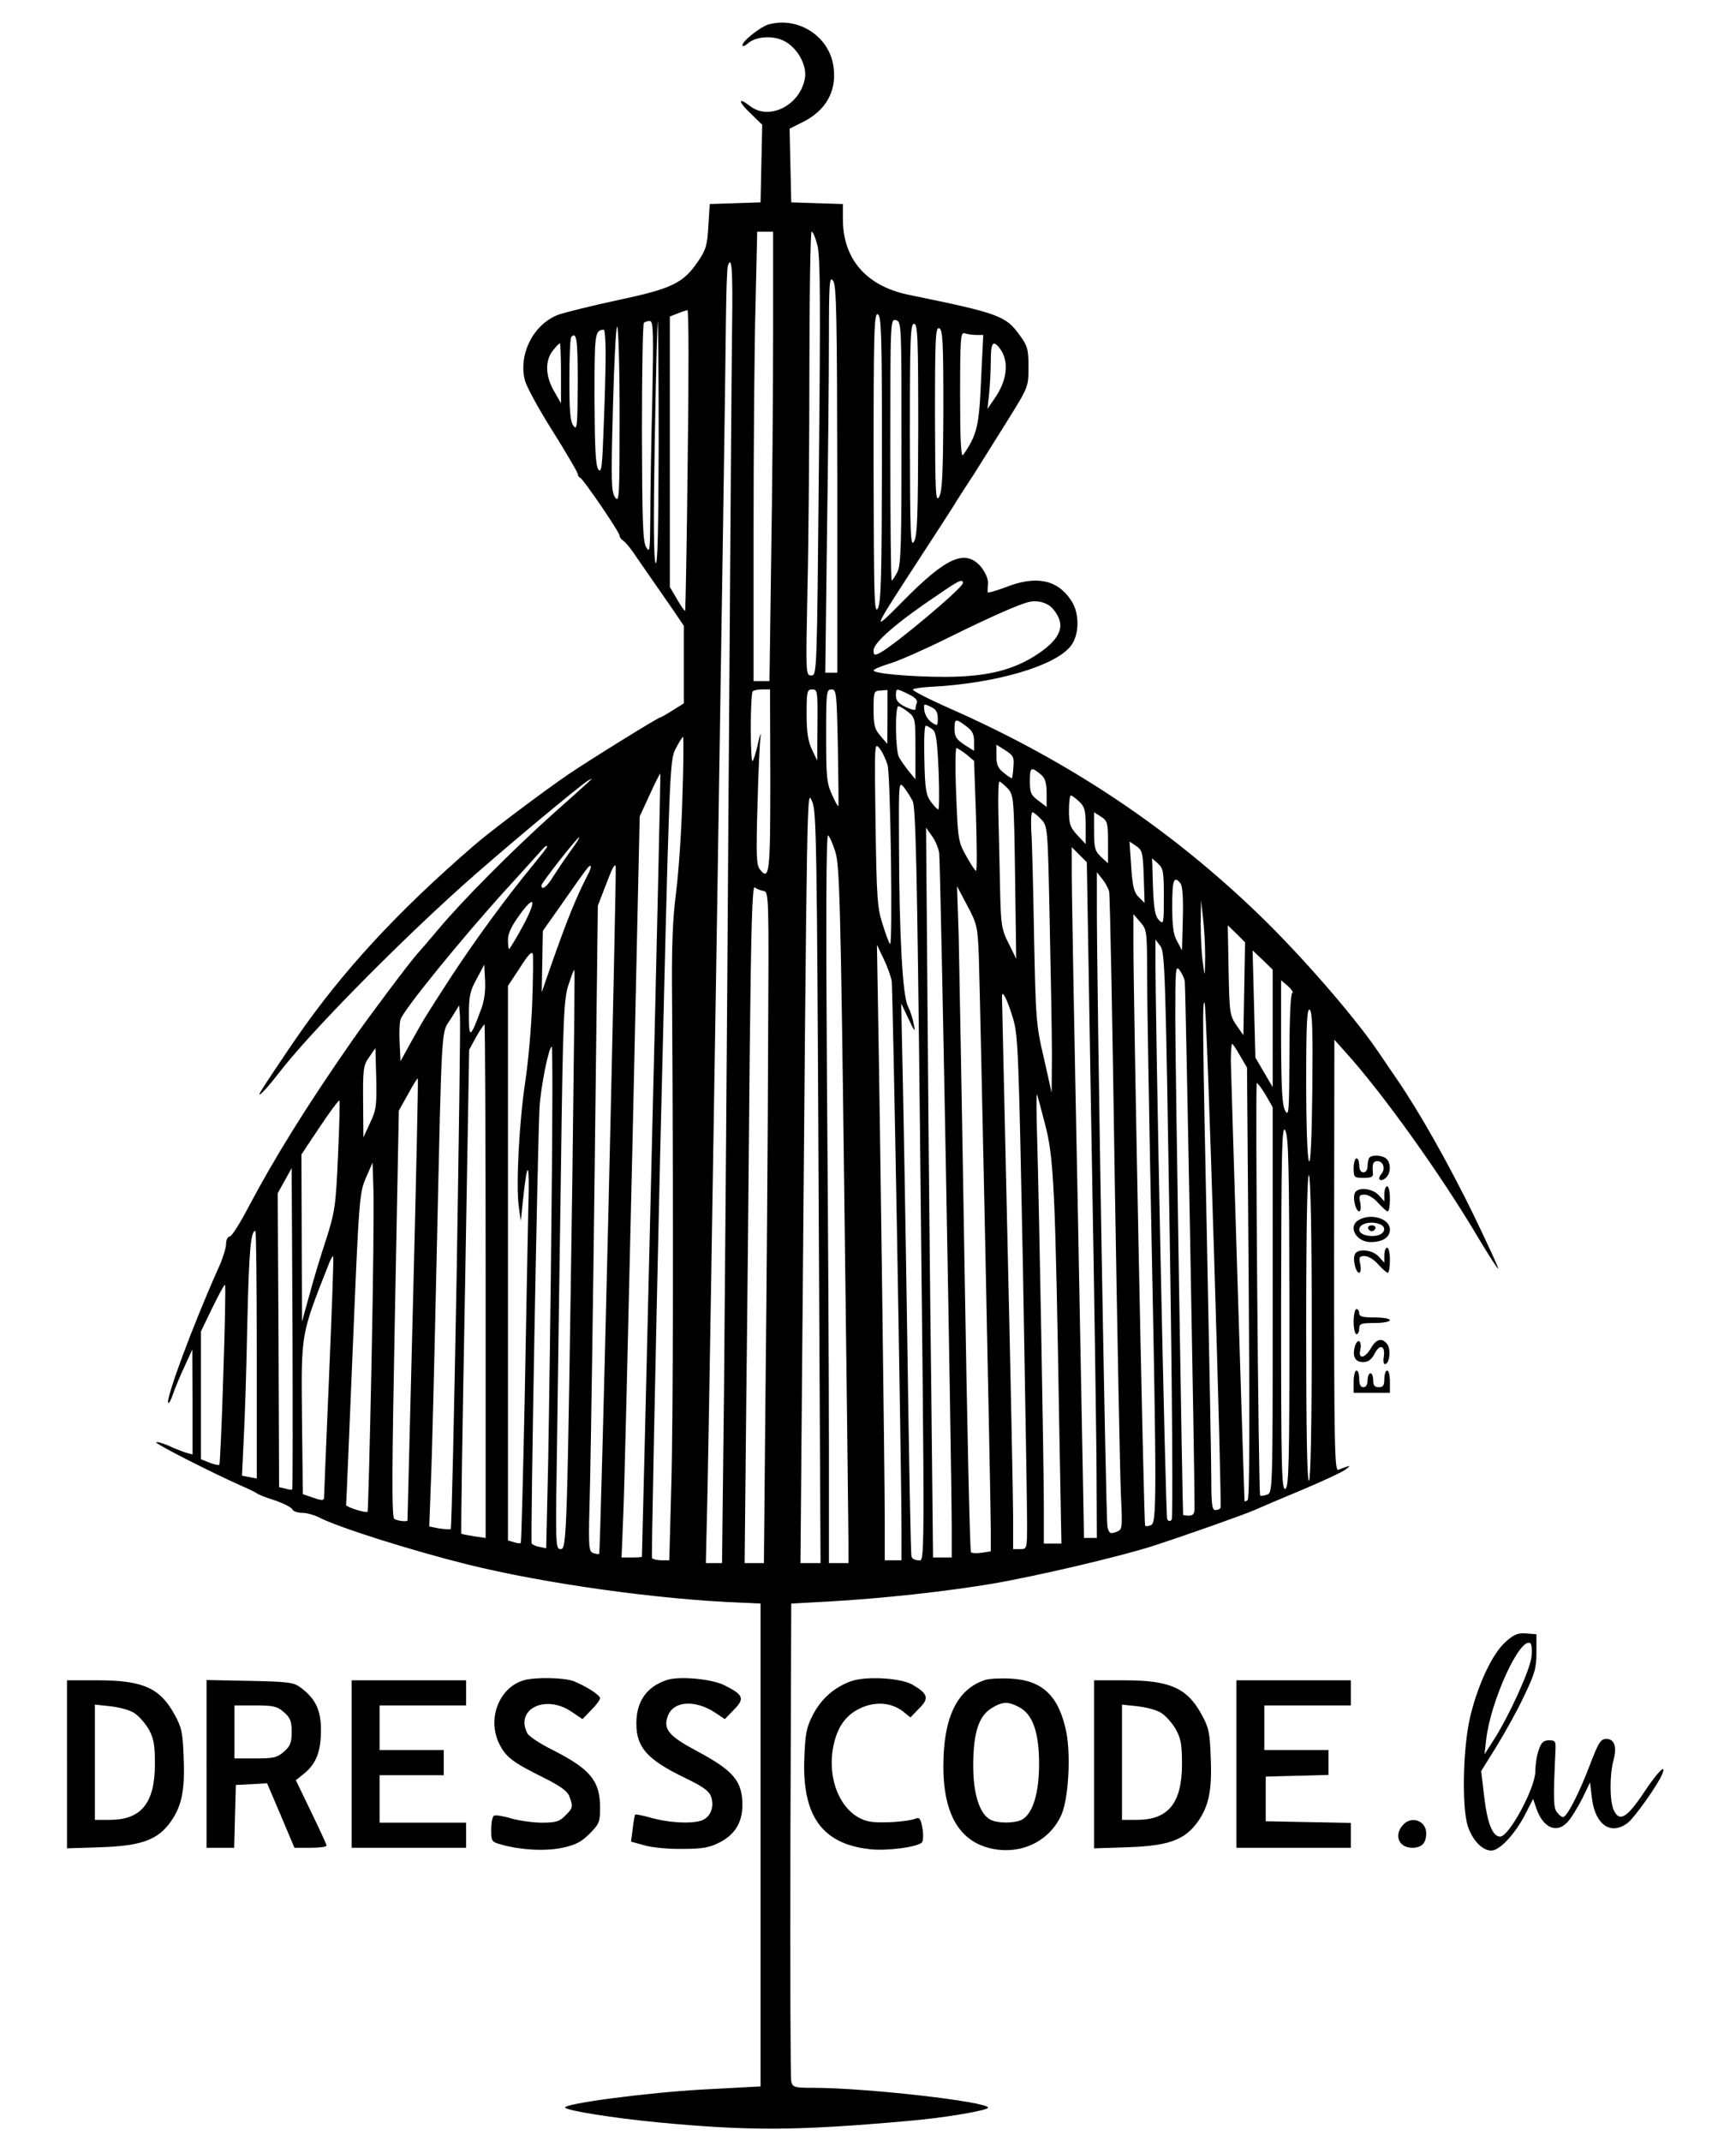 <svg preserveAspectRatio="xMidYMid meet" viewBox="0 0 622 767" height="767pt" width="622pt" xmlns="http://www.w3.org/2000/svg" version="1.0">

<g stroke="none" fill="#000000" transform="translate(0,767) scale(0.1,-0.1)">
<path d="M2752 7582 c-28 -9 -92 -59 -92 -74 0 -6 9 -3 19 6 29 26 90 30 131
9 47 -24 82 -87 74 -133 -17 -98 -129 -154 -198 -99 -44 34 -41 14 4 -28 l41
-40 -3 -139 -3 -139 -91 -3 -91 -3 -5 -79 c-4 -70 -9 -86 -38 -128 -52 -76
-92 -96 -285 -137 -94 -20 -189 -44 -213 -52 -90 -33 -146 -142 -121 -237 6
-22 51 -105 100 -182 49 -78 89 -147 89 -152 0 -6 4 -12 9 -14 11 -4 141 -195
141 -207 0 -6 6 -14 13 -18 6 -4 21 -21 33 -38 51 -74 112 -162 147 -212 l37
-55 0 -139 0 -139 -40 -25 c-22 -14 -41 -25 -44 -25 -7 0 -259 -156 -329 -204
-83 -56 -288 -210 -341 -257 -275 -238 -471 -451 -635 -689 -36 -52 -117 -173
-126 -189 -19 -33 17 4 62 62 105 138 411 450 658 672 129 116 426 364 453
379 21 11 32 22 -128 -121 -145 -130 -323 -309 -410 -413 -30 -36 -63 -74 -73
-85 -25 -27 -173 -224 -233 -310 -165 -237 -280 -422 -375 -602 -30 -57 -59
-103 -66 -103 -7 0 -13 -12 -13 -27 0 -14 -13 -56 -30 -92 -89 -199 -188 -466
-177 -477 3 -3 10 11 17 32 7 20 25 64 41 98 l28 61 1 -188 0 -188 -22 6 c-13
4 -42 15 -65 26 -24 10 -43 15 -43 11 0 -7 199 -108 300 -153 30 -13 57 -26
60 -29 3 -3 31 -15 64 -25 32 -11 61 -26 63 -32 3 -7 18 -13 35 -13 16 0 42
-7 58 -15 71 -37 331 -119 535 -170 279 -69 687 -126 985 -137 l65 -3 0 -865
0 -865 -205 -11 c-202 -11 -503 -51 -495 -65 8 -11 169 -37 335 -53 326 -31
496 -30 890 5 132 11 290 38 290 48 0 21 -435 71 -627 71 -67 0 -73 2 -78 23
-3 12 -4 402 -3 867 l3 845 130 7 c196 11 423 36 590 64 153 26 457 97 575
135 114 37 324 111 365 129 22 10 100 43 172 73 73 31 143 63 155 73 22 16 16
15 -27 -2 -13 -5 -15 84 -15 767 l1 774 42 -47 c131 -145 338 -434 472 -660
38 -64 71 -115 73 -113 2 2 -38 88 -88 192 -91 186 -196 372 -276 488 -23 33
-52 77 -66 97 -84 124 -274 343 -424 488 -319 309 -679 550 -1100 737 -84 37
-149 70 -143 73 5 4 30 7 57 9 238 11 459 76 511 150 29 41 29 117 -2 161 -49
74 -126 89 -234 46 -35 -13 -63 -21 -64 -18 -1 4 0 19 1 33 1 15 -10 39 -25
58 -56 65 -123 36 -278 -121 -119 -120 -120 -122 81 187 36 55 80 123 97 150
17 28 52 82 77 120 24 39 78 124 119 190 74 119 74 120 74 190 0 62 -3 75 -30
112 -51 72 -74 80 -400 147 -151 31 -235 128 -235 271 l0 54 -92 3 -93 3 -3
132 -3 132 50 25 c80 41 118 108 108 192 -12 112 -126 187 -235 156z m18
-1110 c0 -203 -3 -565 -7 -805 l-6 -437 -29 0 -28 0 0 543 c0 298 3 660 7 805
l6 262 29 0 28 0 0 -368z m159 318 c10 -39 11 -204 5 -795 -7 -738 -7 -745
-27 -745 -20 0 -20 4 -14 302 4 166 7 523 7 795 0 271 4 493 8 493 5 0 14 -22
21 -50z m-306 -297 c-2 -131 -7 -906 -13 -1723 -5 -817 -13 -1758 -16 -2092
l-7 -608 -29 0 -29 0 6 258 c6 252 63 3842 66 4197 1 99 4 186 7 193 14 40 18
-14 15 -225z m377 -540 l0 -693 -22 0 -21 0 6 488 c4 268 7 588 7 711 0 200 2
223 15 205 12 -16 14 -118 15 -711z m-536 70 c-3 -296 -8 -539 -9 -541 -2 -2
-15 16 -29 41 l-26 44 0 484 0 485 28 11 c15 6 31 11 35 12 5 1 5 -241 1 -536z
m696 3 c-1 -424 -3 -515 -15 -536 -13 -22 -14 42 -15 517 0 478 2 542 15 537
13 -5 15 -72 15 -518z m70 57 c0 -369 -2 -438 -15 -463 -9 -17 -18 -30 -20
-30 -3 0 -5 211 -5 469 0 464 0 469 20 464 20 -5 20 -14 20 -440z m-893 150
c-4 -157 -7 -345 -7 -417 -1 -119 -2 -129 -15 -106 -12 20 -14 95 -15 411 0
212 3 389 7 392 3 4 13 7 21 7 13 0 14 -36 9 -287z m23 -155 c-1 -313 -4 -438
-11 -425 -7 12 -8 153 -3 442 4 234 9 425 11 425 1 0 3 -199 3 -442z m930 55
c-1 -309 -3 -383 -15 -403 -13 -22 -14 23 -15 378 0 351 2 402 15 402 13 0 15
-48 15 -377z m-1070 50 c0 -292 -1 -316 -16 -295 -14 20 -15 57 -8 317 4 162
11 295 15 295 5 0 9 -143 9 -317z m1160 18 c-1 -229 -4 -291 -15 -311 -13 -22
-14 12 -15 292 0 278 2 317 15 312 13 -5 15 -47 15 -293z m-1210 202 c0 -49
-3 -166 -7 -260 -5 -145 -8 -170 -19 -155 -10 13 -13 74 -14 254 0 235 1 244
33 247 4 1 7 -38 7 -86z m1327 67 l26 0 -8 -162 c-7 -165 -14 -195 -64 -268
-8 -10 -11 54 -11 214 0 204 2 227 16 222 9 -3 27 -6 41 -6z m-1427 -172 c-1
-154 -2 -171 -15 -154 -12 15 -15 53 -15 166 0 81 3 150 7 153 19 20 23 -8 23
-165z m-60 35 l0 -108 -25 44 c-31 53 -33 109 -4 145 11 14 22 26 25 26 2 0 4
-48 4 -107z m1569 93 c38 -46 32 -117 -17 -186 l-24 -35 6 55 c3 30 6 83 6
118 0 62 7 74 29 48z m-129 -845 c0 -17 -243 -221 -297 -250 -20 -10 -23 -9
-23 9 0 28 84 101 235 202 71 49 85 55 85 39z m323 -93 c47 -55 31 -103 -53
-160 -88 -59 -182 -82 -330 -83 -130 0 -260 12 -260 23 0 4 28 16 62 26 34 11
127 52 207 92 144 71 247 117 286 127 32 8 69 -2 88 -25z m-1013 -612 c0 -333
-3 -365 -38 -320 -12 16 -13 54 -8 229 3 116 8 226 11 245 2 19 -2 9 -9 -23
-7 -32 -16 -61 -20 -64 -3 -3 -6 50 -6 119 0 68 3 128 7 131 3 4 19 7 34 7
l28 0 1 -324z m169 197 l-1 -128 -19 40 c-14 30 -19 63 -19 128 0 80 2 87 20
87 19 0 20 -6 19 -127z m73 -80 c2 -115 3 -210 2 -211 -2 -2 -12 16 -23 41
-19 41 -21 65 -21 211 0 156 1 166 19 166 18 0 19 -12 23 -207z m178 108 l-1
-96 -24 28 c-21 24 -25 38 -25 95 0 64 1 67 25 68 l25 2 0 -97z m75 82 c23
-11 34 -22 30 -31 -3 -7 -5 -18 -5 -23 0 -5 -16 -1 -35 8 -25 12 -35 23 -35
40 0 28 0 28 45 6z m105 -86 c0 -28 -1 -29 -22 -15 -13 9 -24 27 -26 42 -3 25
-2 26 22 14 19 -8 26 -19 26 -41z m-106 22 c25 -20 26 -24 26 -130 l0 -111
-24 29 c-12 15 -28 38 -35 50 -13 25 -15 183 -2 183 4 0 20 -9 35 -21z m207
-50 c22 -16 29 -28 29 -55 l0 -34 -35 22 c-28 19 -35 29 -35 56 0 38 3 39 41
11z m-120 -12 c13 -9 17 -40 22 -149 3 -76 2 -138 -1 -138 -4 0 -16 13 -27 28
-17 23 -21 46 -23 150 -2 67 0 122 5 122 4 0 15 -6 24 -13z m-896 -244 c-3
-120 -14 -274 -23 -343 -12 -94 -16 -191 -14 -390 5 -759 4 -1514 -3 -1742
l-7 -258 -29 0 c-15 0 -30 4 -33 8 -2 4 11 649 29 1432 34 1413 34 1425 56
1468 12 23 24 42 26 42 3 0 2 -98 -2 -217z m735 117 c11 -38 19 -653 9 -642
-4 4 -16 36 -27 72 -19 58 -21 97 -25 359 -4 287 -4 293 14 270 11 -13 23 -40
29 -59z m451 -7 c-1 -21 -4 -39 -5 -41 -2 -1 -15 7 -29 19 -21 16 -27 29 -27
61 l0 40 32 -20 c29 -19 32 -25 29 -59z m-168 44 l27 -23 7 -197 c3 -108 4
-197 0 -197 -3 0 -19 24 -35 53 -28 50 -30 58 -36 220 -4 92 -3 167 1 167 5
-1 20 -11 36 -23z m270 -75 c12 -11 17 -30 17 -64 l0 -49 -30 23 c-26 19 -30
28 -30 70 0 51 4 53 43 20z m-1399 -1397 c-18 -770 -34 -1401 -34 -1402 0 -2
-16 -3 -36 -3 l-37 0 6 148 c4 81 18 678 33 1327 l26 1180 36 78 c19 42 36 76
38 75 1 -2 -13 -633 -32 -1403z m936 1305 c11 -20 16 -247 26 -1160 18 -1635
18 -1560 -6 -1560 -11 0 -22 6 -24 13 -3 6 -9 347 -15 757 -6 410 -14 853 -17
985 l-5 240 26 -55 c22 -47 25 -50 19 -20 -3 19 -13 49 -21 65 -19 37 -31 250
-32 579 -1 224 -1 228 18 205 10 -13 24 -35 31 -49z m340 46 c22 -25 23 -29
27 -318 l4 -293 -27 55 c-26 51 -28 65 -31 205 -2 83 -4 201 -6 263 -1 61 0
112 4 112 3 0 16 -11 29 -24z m-677 -1429 l7 -1347 -36 0 -36 0 6 708 c18
2156 17 2059 36 2020 15 -32 17 -139 23 -1381z m934 1381 c19 -18 23 -31 23
-87 l0 -65 -30 32 c-26 28 -30 41 -30 88 0 30 3 54 7 54 4 0 17 -10 30 -22z
m-137 -63 c24 -25 24 -26 31 -368 4 -188 8 -403 8 -477 l-1 -135 -28 125 c-28
119 -29 139 -35 435 -3 171 -7 340 -10 378 -2 37 0 67 4 67 4 0 18 -11 31 -25z
m240 -83 l0 -75 -25 23 c-22 21 -25 32 -25 92 l0 68 25 -16 c23 -15 25 -22 25
-92z m-605 -37 c5 -28 45 -2210 45 -2427 l0 -98 -33 0 -34 0 -6 573 c-4 314
-10 903 -13 1307 l-6 735 21 -30 c12 -16 23 -43 26 -60z m-372 3 c15 -47 19
-180 32 -1223 8 -643 15 -1205 15 -1247 l0 -78 -35 0 -35 0 0 418 c0 230 -3
818 -7 1307 -4 583 -3 886 4 882 5 -3 17 -30 26 -59z m-951 0 c-21 -29 -48
-70 -61 -90 -21 -35 -41 -50 -41 -30 0 9 128 172 135 172 3 0 -12 -24 -33 -52z
m2056 -89 l3 -94 -21 21 c-17 16 -22 38 -27 109 l-6 90 24 -16 c22 -15 24 -24
27 -110z m-2138 107 c0 -3 -23 -32 -50 -65 -91 -110 -207 -268 -292 -398 -101
-156 -98 -152 -145 -236 l-38 -69 -3 63 c-2 35 -1 73 3 86 7 30 218 290 378
466 49 54 101 111 115 127 26 30 32 34 32 26z m1951 -1058 c10 -552 18 -1096
18 -1210 l1 -208 -23 0 -23 0 -22 1168 c-13 642 -23 1198 -22 1237 l0 70 27
-27 27 -27 17 -1003z m259 878 c0 -95 -1 -99 -17 -83 -14 14 -19 39 -22 120
l-3 102 21 -19 c19 -17 21 -30 21 -120z m-2065 78 c-40 -78 -72 -156 -131
-324 l-33 -95 2 110 2 110 67 95 c95 136 100 142 104 137 3 -2 -2 -17 -11 -33z
m75 -1199 c-16 -675 -31 -1230 -33 -1232 -2 -2 -12 0 -22 3 -17 7 -17 23 -11
243 3 130 11 650 17 1156 l11 920 25 65 c28 73 33 83 39 78 2 -3 -10 -557 -26
-1233z m1794 1140 c3 -11 12 -472 20 -1025 9 -553 19 -1062 22 -1132 6 -127 6
-128 -18 -137 -20 -7 -24 -5 -30 18 -6 24 -39 1974 -38 2236 l0 110 20 -25
c11 -14 22 -34 24 -45z m255 31 c8 -9 11 -52 9 -127 l-3 -114 -17 32 c-14 24
-18 55 -18 128 0 93 6 109 29 81z m-1494 -28 c20 -3 20 -10 17 -568 -1 -311
-5 -852 -9 -1202 l-6 -638 -34 0 -35 0 6 598 c4 328 9 875 12 1215 5 457 9
615 18 608 6 -5 20 -11 31 -13z m772 -233 c5 -148 43 -1962 43 -2057 l0 -76
-32 -5 c-18 -3 -36 -2 -39 2 -4 3 -14 461 -23 1016 -9 556 -19 1091 -21 1190
l-6 180 37 -70 c35 -66 37 -76 41 -180z m-1637 101 c-23 -42 -44 -76 -46 -76
-2 0 -4 15 -4 33 0 23 13 50 43 91 56 77 60 49 7 -48z m2448 -101 c-1 -79 -1
-79 -8 -25 -5 30 -8 93 -8 140 l1 85 7 -60 c4 -33 8 -96 8 -140z m-208 -68 c0
-89 7 -493 15 -897 20 -989 19 -1066 -1 -1074 -9 -4 -19 -5 -21 -2 -5 4 -42
1875 -42 2081 l0 110 24 -28 c24 -27 25 -32 25 -190z m348 -50 l-3 -166 -25
36 c-24 35 -25 45 -28 197 l-3 161 31 -30 31 -31 -3 -167z m-267 -882 c9 -567
12 -1014 7 -1020 -6 -6 -11 -6 -16 2 -6 10 -44 1834 -42 2033 l0 44 18 -24
c16 -23 18 -104 33 -1035z m-996 910 c4 -29 35 -1744 35 -1967 l0 -108 -30 0
-30 0 0 143 c0 155 -17 1449 -24 1827 l-4 235 24 -50 c13 -27 26 -63 29 -80z
m-1288 -75 c-3 -85 -14 -213 -25 -285 -22 -146 -34 -374 -23 -450 l7 -50 8 77
c16 151 24 140 19 -27 -2 -93 -8 -401 -13 -684 -6 -283 -12 -516 -14 -519 -3
-2 -14 -1 -25 3 l-21 6 0 994 0 993 43 65 c28 45 43 61 46 49 2 -9 1 -87 -2
-172z m2653 -94 l0 -211 -31 53 -31 53 -5 192 -5 192 36 -34 36 -35 0 -210z
m-2837 66 c-38 -103 -43 -105 -43 -18 0 67 4 86 28 129 l27 51 3 -58 c2 -37
-3 -74 -15 -104z m2522 103 c3 -16 36 -1784 35 -1887 0 -21 -5 -28 -20 -28
-11 0 -20 1 -21 3 -2 8 -28 1619 -28 1777 0 176 1 193 15 175 8 -11 17 -29 19
-40z m-2194 -686 c-19 -1307 -20 -1349 -42 -1349 -19 0 -19 11 -13 388 3 213
9 655 14 982 7 534 10 601 27 652 10 31 19 55 21 53 2 -1 -2 -328 -7 -726z
m2579 643 c-6 -2 -10 -94 -10 -225 -1 -198 -2 -219 -15 -197 -11 20 -14 73
-15 247 l0 221 25 -21 c13 -12 20 -23 15 -25z m-1000 -92 c18 -60 20 -128 35
-885 8 -451 15 -864 15 -917 0 -98 0 -98 -25 -98 l-25 0 0 113 c0 61 -9 504
-20 982 -11 479 -20 877 -20 885 0 27 19 -10 40 -80z m720 -847 c15 -494 26
-901 23 -905 -2 -5 -11 -8 -19 -8 -11 0 -14 21 -14 108 0 59 -7 431 -15 827
-17 825 -17 891 -9 882 4 -4 19 -411 34 -904z m-2714 -80 c-9 -493 -18 -898
-21 -901 -2 -2 -20 -1 -41 2 l-36 7 6 162 c4 89 13 461 21 827 19 838 15 775
51 831 l29 47 3 -40 c2 -21 -4 -442 -12 -935z m3066 675 c-2 -177 -6 -268 -12
-258 -6 9 -10 131 -10 284 0 214 3 266 13 258 9 -8 11 -74 9 -284z m-2962
-688 l0 -920 -42 6 c-24 4 -44 8 -45 9 -2 1 4 391 13 868 l15 866 25 46 c14
25 28 45 30 45 2 0 4 -414 4 -920z m2703 808 l25 -43 6 -772 c4 -524 3 -774
-4 -778 -5 -3 -10 -5 -11 -3 -1 10 -48 1524 -49 1576 0 34 2 62 5 62 2 0 15
-19 28 -42z m-2467 -560 c-3 -326 -9 -731 -12 -899 l-7 -306 -24 5 c-13 2 -25
8 -28 12 -5 7 21 1427 28 1560 4 74 33 220 44 220 3 0 3 -267 -1 -592z m-650
319 l-24 -52 -1 128 c-1 118 1 131 22 160 l22 32 3 -108 c2 -98 0 -114 -22
-160z m154 -633 c-11 -434 -20 -790 -20 -791 0 -6 -36 -2 -47 5 -10 6 -9 167
2 735 l14 728 33 59 c18 33 33 58 35 56 2 -1 -6 -358 -17 -792z m3055 733 l25
-44 0 -691 c0 -690 0 -691 -21 -697 -11 -4 -22 -5 -24 -3 -6 6 -18 1478 -12
1478 3 0 18 -20 32 -43z m-790 -107 c31 -119 36 -233 50 -1067 l8 -433 -32 0
-31 0 0 133 c0 150 -17 1081 -24 1321 -3 87 -3 157 -1 155 2 -2 15 -51 30
-109z m-2534 -111 c-8 -182 -11 -201 -44 -304 -20 -60 -47 -150 -60 -200 l-25
-90 -1 300 -1 299 66 99 c36 54 68 97 70 94 2 -2 0 -91 -5 -198z m3409 -560
c0 -548 -2 -628 -15 -633 -13 -5 -15 72 -15 652 1 575 3 654 15 632 12 -21 14
-127 15 -651z m-3289 -188 c-6 -288 -12 -525 -14 -527 -6 -6 -77 17 -77 24 1
4 11 257 24 562 22 537 24 557 47 610 l24 55 3 -100 c2 -55 -1 -336 -7 -624z
m-284 -447 c-2 -2 -13 -1 -25 3 l-22 5 -2 527 -3 526 25 45 25 45 3 -574 c1
-316 1 -576 -1 -577z m3653 574 c0 -347 -4 -539 -10 -543 -7 -4 -10 182 -10
552 0 364 4 553 10 543 6 -9 10 -223 10 -552z m-3780 -92 l0 -443 -26 5 -27 5
6 126 c4 69 10 257 13 416 6 261 12 335 29 335 3 0 5 -200 5 -444z m259 -76
c-10 -234 -18 -430 -18 -437 -1 -9 -10 -9 -38 1 l-38 13 -3 272 c-3 311 -5
296 99 560 6 13 11 22 13 20 2 -2 -5 -195 -15 -429z m-379 5 c-5 -175 -12
-320 -14 -323 -3 -2 -19 1 -36 8 l-30 12 0 229 0 229 41 85 c23 47 43 84 45
82 3 -2 0 -147 -6 -322z"></path>
<path d="M4907 3523 c-4 -3 -7 -17 -7 -30 0 -14 -6 -23 -15 -23 -9 0 -15 9
-15 25 0 14 -4 25 -10 25 -5 0 -10 -16 -10 -35 0 -33 2 -35 36 -35 28 0 35 4
33 18 -3 32 1 42 16 42 21 0 30 -27 15 -45 -17 -20 -5 -32 15 -15 18 15 20 51
3 68 -13 13 -50 16 -61 5z"></path>
<path d="M4960 3393 l0 -27 -20 22 c-24 26 -78 30 -86 7 -8 -19 4 -65 16 -65
5 0 7 13 4 30 -6 26 -4 30 16 30 12 0 34 -13 48 -30 15 -16 30 -30 34 -30 5 0
8 20 8 45 0 25 -4 45 -10 45 -5 0 -10 -12 -10 -27z"></path>
<path d="M4868 3299 c-40 -23 -9 -79 43 -79 43 0 69 17 69 45 0 39 -68 60
-112 34z m76 -15 c24 -9 19 -33 -8 -40 -31 -7 -66 3 -66 21 0 21 41 32 74 19z"></path>
<path d="M4902 3269 c2 -6 8 -10 13 -10 5 0 11 4 13 10 2 6 -4 11 -13 11 -9 0
-15 -5 -13 -11z"></path>
<path d="M4960 3173 l0 -27 -20 22 c-24 26 -78 30 -86 7 -8 -19 4 -65 16 -65
5 0 7 13 4 30 -6 26 -4 30 16 30 12 0 34 -13 48 -30 15 -16 30 -30 34 -30 5 0
8 20 8 45 0 25 -4 45 -10 45 -5 0 -10 -12 -10 -27z"></path>
<path d="M4850 2935 c0 -25 5 -45 10 -45 6 0 10 9 10 20 0 18 7 20 55 20 30 0
55 5 55 10 0 6 -25 10 -55 10 -42 0 -55 3 -55 15 0 8 -4 15 -10 15 -5 0 -10
-20 -10 -45z"></path>
<path d="M4854 2845 c-9 -36 2 -55 30 -55 18 0 30 9 41 30 19 37 39 29 33 -11
-3 -18 0 -28 6 -26 16 5 20 56 5 73 -18 22 -38 17 -57 -16 -21 -37 -47 -41
-38 -6 3 14 2 27 -4 31 -5 3 -12 -6 -16 -20z"></path>
<path d="M4850 2720 l0 -40 65 0 65 0 0 40 c0 22 -4 40 -10 40 -5 0 -10 -13
-10 -30 0 -23 -4 -30 -20 -30 -15 0 -20 7 -20 25 0 14 -4 25 -10 25 -5 0 -10
-11 -10 -25 0 -16 -6 -25 -15 -25 -10 0 -15 10 -15 30 0 17 -4 30 -10 30 -5 0
-10 -18 -10 -40z"></path>
<path d="M5396 1789 c-47 -40 -99 -150 -127 -264 -27 -107 -32 -321 -11 -394
16 -52 52 -91 85 -91 31 0 86 60 123 132 l27 53 11 -32 c24 -72 74 -94 113
-50 12 12 34 49 51 81 l29 60 7 -58 c12 -95 69 -133 129 -86 25 20 110 140
123 175 16 40 -18 6 -68 -70 -59 -88 -86 -104 -106 -60 -15 32 -15 127 -1 178
13 49 4 77 -26 77 -20 0 -28 -13 -60 -97 -39 -102 -81 -183 -95 -183 -4 0 -14
7 -21 17 -13 15 -14 44 -6 218 2 37 0 40 -23 40 -20 0 -28 -8 -37 -35 -7 -19
-12 -54 -12 -77 -1 -60 -94 -233 -126 -233 -27 0 -46 48 -57 142 l-11 93 53
85 c29 47 74 127 99 180 40 83 46 103 46 160 l0 65 -37 3 c-29 2 -43 -3 -72
-29z m91 -56 c-5 -46 -81 -213 -136 -298 l-32 -50 6 53 c16 139 121 368 158
345 5 -3 7 -26 4 -50z"></path>
<path d="M1876 1650 c-89 -27 -132 -140 -86 -230 23 -45 47 -64 158 -119 59
-29 86 -49 92 -67 14 -36 13 -42 -15 -69 -20 -21 -34 -25 -83 -25 -32 0 -82 7
-110 15 -29 9 -57 13 -62 10 -6 -3 -10 -26 -10 -50 0 -42 1 -44 38 -54 68 -19
156 -24 217 -11 47 10 68 21 97 50 35 35 38 42 38 94 0 96 -35 138 -171 207
-43 21 -83 48 -89 58 -46 87 63 142 157 79 l40 -27 32 33 c17 17 31 36 31 42
0 11 -50 43 -95 61 -35 13 -137 15 -179 3z"></path>
<path d="M2389 1651 c-72 -24 -109 -76 -109 -156 0 -86 40 -130 175 -195 64
-31 85 -46 93 -67 11 -34 0 -68 -27 -82 -29 -16 -116 -13 -183 5 -32 9 -60 15
-62 13 -2 -2 -6 -25 -9 -50 l-6 -47 47 -13 c26 -8 88 -14 137 -13 73 0 98 5
133 23 55 28 82 72 82 134 0 86 -32 124 -166 195 -97 52 -118 77 -102 122 19
56 96 62 169 15 l36 -24 33 34 c39 40 34 53 -34 87 -45 23 -162 34 -207 19z"></path>
<path d="M3047 1646 c-59 -22 -105 -63 -134 -119 -23 -44 -28 -68 -31 -153 -9
-209 63 -310 234 -329 60 -7 170 7 187 24 5 5 6 28 2 51 -6 33 -10 40 -23 35
-29 -12 -128 -18 -166 -11 -102 19 -162 158 -125 291 16 58 46 95 96 117 52
23 108 18 149 -14 l26 -21 31 32 c37 36 32 53 -23 85 -43 25 -169 32 -223 12z"></path>
<path d="M3529 1651 c-100 -33 -149 -134 -149 -309 0 -183 66 -283 197 -299
98 -11 187 38 226 125 25 57 34 209 18 294 -26 131 -85 188 -199 194 -37 2
-79 0 -93 -5z m122 -97 c49 -25 72 -90 72 -204 0 -105 -23 -178 -61 -199 -26
-14 -88 -14 -114 0 -39 21 -62 95 -61 199 1 114 20 173 67 201 38 23 58 24 97
3z"></path>
<path d="M240 1349 l0 -301 123 4 c143 5 201 26 247 89 41 57 53 114 48 231
-3 91 -7 109 -33 156 -52 95 -114 122 -276 122 l-109 0 0 -301z m239 185 c16
-9 40 -36 53 -58 19 -34 23 -55 23 -126 0 -140 -49 -200 -162 -200 l-53 0 0
206 0 207 55 -6 c30 -3 68 -13 84 -23z"></path>
<path d="M740 1351 l0 -301 50 0 49 0 3 113 3 112 56 3 56 3 49 -115 49 -116
58 0 c31 0 57 3 57 8 0 4 -25 58 -55 120 l-55 114 32 26 c42 35 58 79 58 155
0 70 -20 112 -73 151 -25 19 -45 21 -183 24 l-154 3 0 -300z m277 185 c23 -20
28 -32 28 -71 0 -39 -5 -51 -28 -71 -24 -21 -38 -24 -103 -24 l-74 0 0 95 0
95 74 0 c65 0 79 -3 103 -24z"></path>
<path d="M1260 1350 l0 -300 205 0 205 0 0 45 0 45 -155 0 -155 0 0 85 0 85
115 0 115 0 0 45 0 45 -115 0 -115 0 0 80 0 80 155 0 155 0 0 45 0 45 -205 0
-205 0 0 -300z"></path>
<path d="M3920 1349 l0 -301 123 4 c143 5 201 26 247 89 41 57 53 114 48 231
-3 91 -7 109 -33 156 -52 95 -114 122 -276 122 l-109 0 0 -301z m239 185 c16
-9 40 -36 53 -58 19 -34 23 -55 23 -126 0 -140 -49 -200 -162 -200 l-53 0 0
206 0 207 55 -6 c30 -3 68 -13 84 -23z"></path>
<path d="M4430 1350 l0 -300 205 0 205 0 0 45 0 44 -152 3 -153 3 0 80 0 80
113 3 112 3 0 44 0 45 -115 0 -115 0 0 80 0 80 155 0 155 0 0 45 0 45 -205 0
-205 0 0 -300z"></path>
<path d="M5027 1132 c-34 -37 -15 -82 33 -82 34 0 50 17 50 52 0 45 -53 64
-83 30z"></path>
</g>
</svg>
